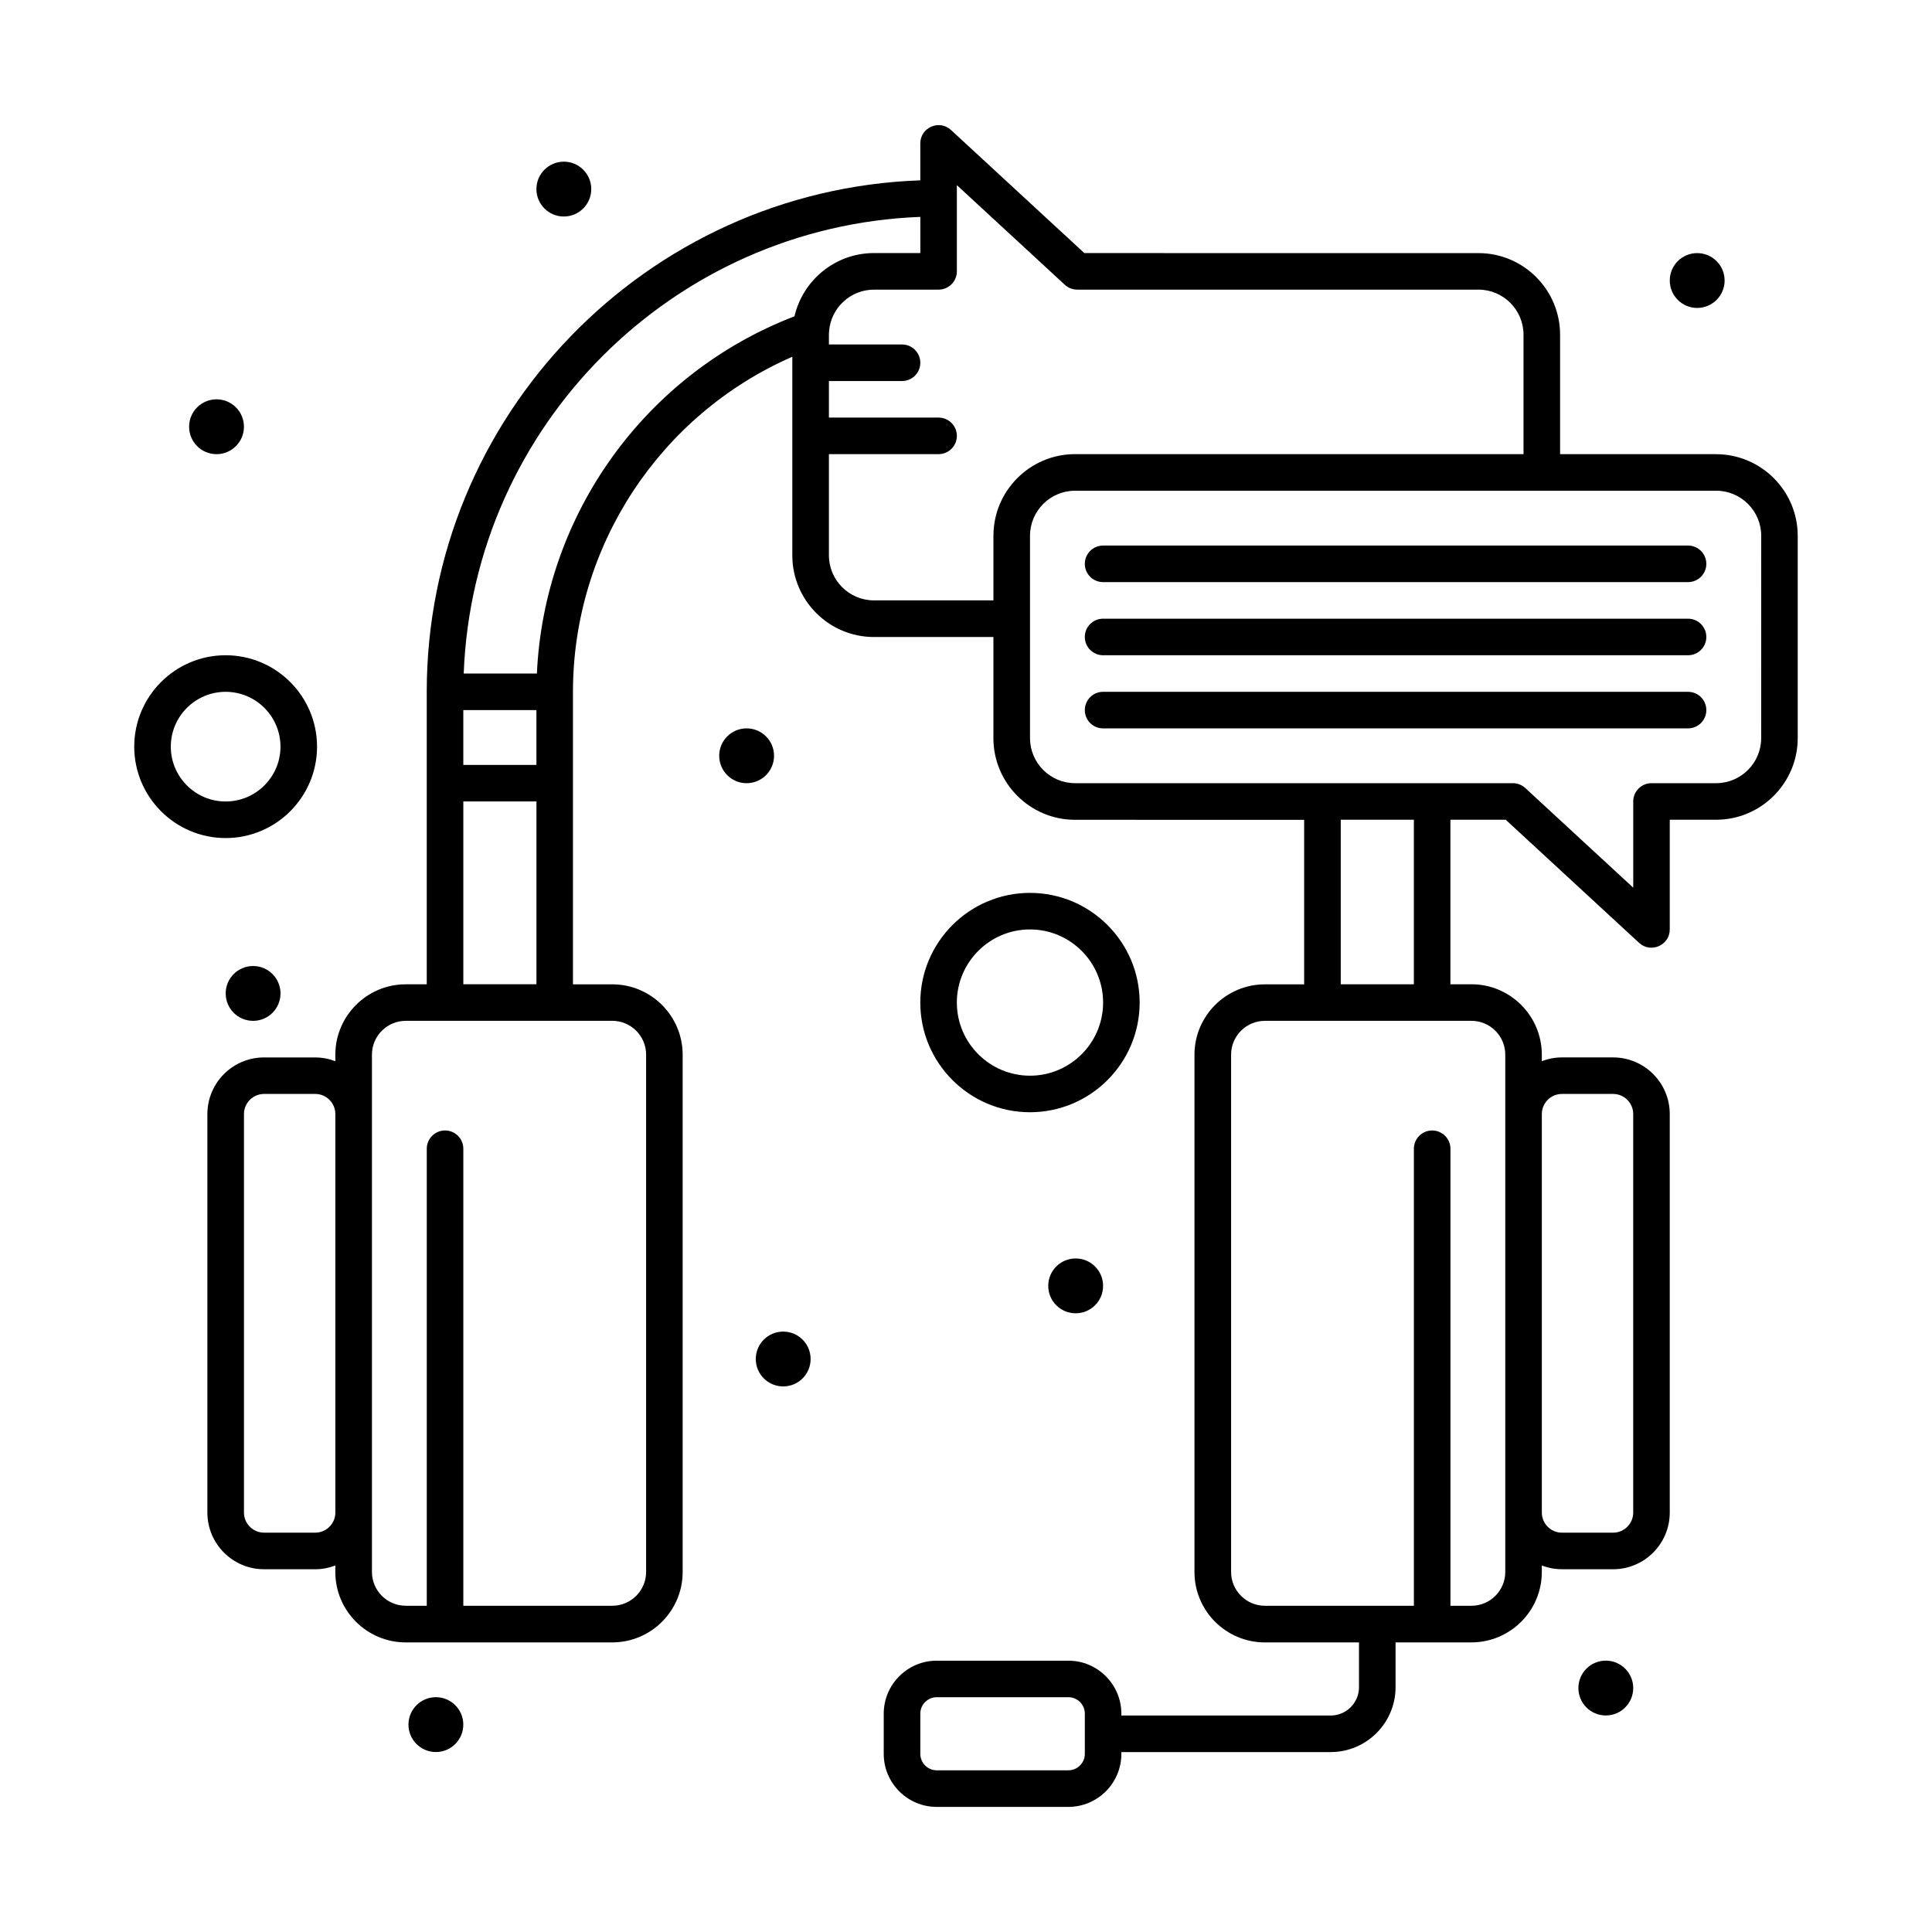 <?xml version="1.0" encoding="UTF-8"?>
<!-- Uploaded to: SVG Repo, www.svgrepo.com, Generator: SVG Repo Mixer Tools -->
<svg fill="#000000" width="800px" height="800px" version="1.1" viewBox="144 144 512 512" xmlns="http://www.w3.org/2000/svg">
 <g>
  <path d="m208.65 257.09c0 4.016-3.254 7.269-7.266 7.269-4.016 0-7.269-3.254-7.269-7.269 0-4.012 3.254-7.266 7.269-7.266 4.012 0 7.266 3.254 7.266 7.266"/>
  <path d="m300.69 194.11c0 4.016-3.254 7.269-7.269 7.269-4.012 0-7.266-3.254-7.266-7.269 0-4.012 3.254-7.266 7.266-7.266 4.016 0 7.269 3.254 7.269 7.266"/>
  <path d="m218.34 407.27c0 4.012-3.254 7.266-7.266 7.266-4.012 0-7.266-3.254-7.266-7.266 0-4.016 3.254-7.266 7.266-7.266 4.012 0 7.266 3.25 7.266 7.266"/>
  <path d="m266.78 601.04c0 4.012-3.254 7.266-7.269 7.266-4.012 0-7.266-3.254-7.266-7.266 0-4.016 3.254-7.269 7.266-7.269 4.016 0 7.269 3.254 7.269 7.269"/>
  <path d="m576.82 591.35c0 4.016-3.254 7.269-7.266 7.269-4.016 0-7.266-3.254-7.266-7.269 0-4.012 3.25-7.266 7.266-7.266 4.012 0 7.266 3.254 7.266 7.266"/>
  <path d="m601.04 218.34c0 4.012-3.254 7.266-7.269 7.266-4.012 0-7.266-3.254-7.266-7.266 0-4.012 3.254-7.266 7.266-7.266 4.016 0 7.269 3.254 7.269 7.266"/>
  <path d="m349.13 344.29c0 4.012-3.254 7.266-7.266 7.266-4.016 0-7.266-3.254-7.266-7.266 0-4.012 3.25-7.266 7.266-7.266 4.012 0 7.266 3.254 7.266 7.266"/>
  <path d="m436.33 484.77c0 4.016-3.254 7.266-7.269 7.266-4.012 0-7.266-3.25-7.266-7.266 0-4.012 3.254-7.266 7.266-7.266 4.016 0 7.269 3.254 7.269 7.266"/>
  <path d="m358.82 504.15c0 4.012-3.25 7.266-7.266 7.266-4.012 0-7.266-3.254-7.266-7.266 0-4.016 3.254-7.266 7.266-7.266 4.016 0 7.266 3.25 7.266 7.266"/>
  <path d="m228.02 341.87c0-13.355-10.867-24.223-24.223-24.223s-24.223 10.867-24.223 24.223c0 13.355 10.867 24.223 24.223 24.223 13.359 0 24.223-10.867 24.223-24.223zm-38.754 0c0-8.012 6.519-14.531 14.531-14.531s14.531 6.519 14.531 14.531c0 8.012-6.519 14.531-14.531 14.531-8.012 0.004-14.531-6.516-14.531-14.531z"/>
  <path d="m446.02 409.69c0-16.027-13.039-29.066-29.066-29.066s-29.066 13.039-29.066 29.066 13.039 29.066 29.066 29.066 29.066-13.039 29.066-29.066zm-29.066 19.379c-10.684 0-19.379-8.695-19.379-19.379s8.691-19.379 19.379-19.379c10.684 0 19.379 8.691 19.379 19.379 0 10.684-8.695 19.379-19.379 19.379z"/>
  <path d="m598.78 264.36h-41.34v-31.648c0-11.93-9.707-21.637-21.637-21.637l-104.44-0.004-35.344-32.625c-3.09-2.852-8.129-0.664-8.129 3.559v9.785c-72.559 2.562-130.8 62.375-130.8 135.55v77.512h-5.57c-10.285 0-18.652 8.367-18.652 18.652v1.723c-1.66-0.633-3.449-0.992-5.328-0.992l-13.566-0.008c-8.281 0-15.016 6.738-15.016 15.016v105.61c0 8.281 6.738 15.016 15.016 15.016h13.562c1.879 0 3.672-0.363 5.328-0.992v1.723c0 10.285 8.367 18.652 18.652 18.652h54.742c10.285 0 18.652-8.367 18.652-18.652v-137.09c0-10.285-8.367-18.652-18.652-18.652l-10.418 0.004v-77.512c0-38.672 23.094-73.512 58.133-88.809v52.637c0 11.93 9.707 21.637 21.637 21.637h31.652v26.805c0 11.93 9.707 21.637 21.637 21.637l60.715 0.004v43.602h-10.414c-10.285 0-18.652 8.367-18.652 18.652v137.09c0 10.285 8.367 18.652 18.652 18.652h24.949v11.867c0 4.141-3.367 7.508-7.508 7.508l-55.469-0.004v-0.484c0-7.746-6.301-14.047-14.047-14.047h-34.879c-7.746 0-14.047 6.301-14.047 14.047v10.656c0 7.746 6.301 14.047 14.047 14.047h34.879c7.746 0 14.047-6.301 14.047-14.047v-0.484h55.469c9.48 0 17.199-7.715 17.199-17.199v-11.867h20.105c10.285 0 18.652-8.367 18.652-18.652v-1.723c1.66 0.633 3.449 0.992 5.328 0.992h13.562c8.281 0 15.016-6.738 15.016-15.016v-105.61c0-8.281-6.738-15.016-15.016-15.016h-13.562c-1.879 0-3.672 0.363-5.328 0.992v-1.723c0-10.285-8.367-18.652-18.652-18.652h-5.57v-43.602h14.656l35.344 32.625c3.074 2.84 8.129 0.676 8.129-3.559v-29.066h12.273c11.93 0 21.637-9.707 21.637-21.637v-53.609c-0.004-11.922-9.711-21.629-21.641-21.629zm-167.29 344.43c0 2.402-1.957 4.359-4.359 4.359h-34.879c-2.402 0-4.359-1.957-4.359-4.359v-10.656c0-2.406 1.957-4.359 4.359-4.359h34.879c2.402 0 4.359 1.957 4.359 4.359zm-145.33-262.08h-19.379v-14.531h19.379zm-58.617 203.46h-13.562c-2.938 0-5.328-2.391-5.328-5.328v-105.61c0-2.938 2.391-5.328 5.328-5.328h13.562c2.938 0 5.328 2.391 5.328 5.328v105.61c0.004 2.938-2.387 5.328-5.328 5.328zm87.684-126.68v137.09c0 4.941-4.019 8.961-8.961 8.961h-39.48v-121.11c0-2.676-2.168-4.844-4.844-4.844s-4.844 2.168-4.844 4.844v121.11h-5.57c-4.941 0-8.961-4.019-8.961-8.961v-137.09c0-4.941 4.019-8.961 8.961-8.961h54.742c4.938 0 8.957 4.019 8.957 8.961zm-48.441-18.652v-48.445h19.379v48.445zm19.496-82.352h-19.395c2.496-65.605 55.402-118.51 121.01-121.01v9.586h-12.273c-10.254 0-18.859 7.172-21.078 16.766-39.512 15.168-66.344 52.477-68.262 94.656zm89.336-19.379c-6.59 0-11.949-5.359-11.949-11.949v-26.805h29.066c2.676 0 4.844-2.168 4.844-4.844s-2.168-4.844-4.844-4.844h-29.066v-9.688h19.379c2.676 0 4.844-2.168 4.844-4.844s-2.168-4.844-4.844-4.844h-19.379c0.016-2.438-0.035-2.488 0.051-3.559 0.496-6.144 5.648-10.973 11.902-10.973l17.113-0.004c2.676 0 4.844-2.168 4.844-4.844v-22.848l28.605 26.406c0.895 0.828 2.07 1.285 3.285 1.285h106.33c6.59 0 11.949 5.359 11.949 11.949v31.648h-118.84c-11.93 0-21.637 9.707-21.637 21.637v17.117zm182.31 130.8h13.562c2.938 0 5.328 2.391 5.328 5.328v105.61c0 2.938-2.391 5.328-5.328 5.328h-13.562c-2.938 0-5.328-2.391-5.328-5.328v-105.61c0-2.938 2.391-5.328 5.328-5.328zm-15.016-10.414v137.09c0 4.941-4.019 8.961-8.961 8.961h-5.57v-121.11c0-2.676-2.168-4.844-4.844-4.844s-4.844 2.168-4.844 4.844v121.11h-39.48c-4.941 0-8.961-4.019-8.961-8.961v-137.09c0-4.941 4.019-8.961 8.961-8.961h15.258 39.48c4.941 0 8.961 4.019 8.961 8.961zm-24.223-18.652h-19.379v-43.602h19.379zm92.043-65.238c0 6.59-5.359 11.949-11.949 11.949h-17.117c-2.676 0-4.844 2.168-4.844 4.844v22.848l-28.605-26.406c-0.895-0.828-2.07-1.285-3.285-1.285h-116.02c-6.59 0-11.949-5.359-11.949-11.949v-53.609c0-6.59 5.359-11.949 11.949-11.949h169.88c6.59 0 11.949 5.359 11.949 11.949z"/>
  <path d="m591.35 288.58h-155.02c-2.676 0-4.844 2.168-4.844 4.844s2.168 4.844 4.844 4.844h155.02c2.676 0 4.844-2.168 4.844-4.844 0.004-2.672-2.168-4.844-4.844-4.844z"/>
  <path d="m591.35 307.96h-155.02c-2.676 0-4.844 2.168-4.844 4.844s2.168 4.844 4.844 4.844h155.02c2.676 0 4.844-2.168 4.844-4.844 0.004-2.676-2.168-4.844-4.844-4.844z"/>
  <path d="m591.35 327.34h-155.02c-2.676 0-4.844 2.168-4.844 4.844 0 2.676 2.168 4.844 4.844 4.844h155.02c2.676 0 4.844-2.168 4.844-4.844 0.004-2.676-2.168-4.844-4.844-4.844z"/>
 </g>
</svg>